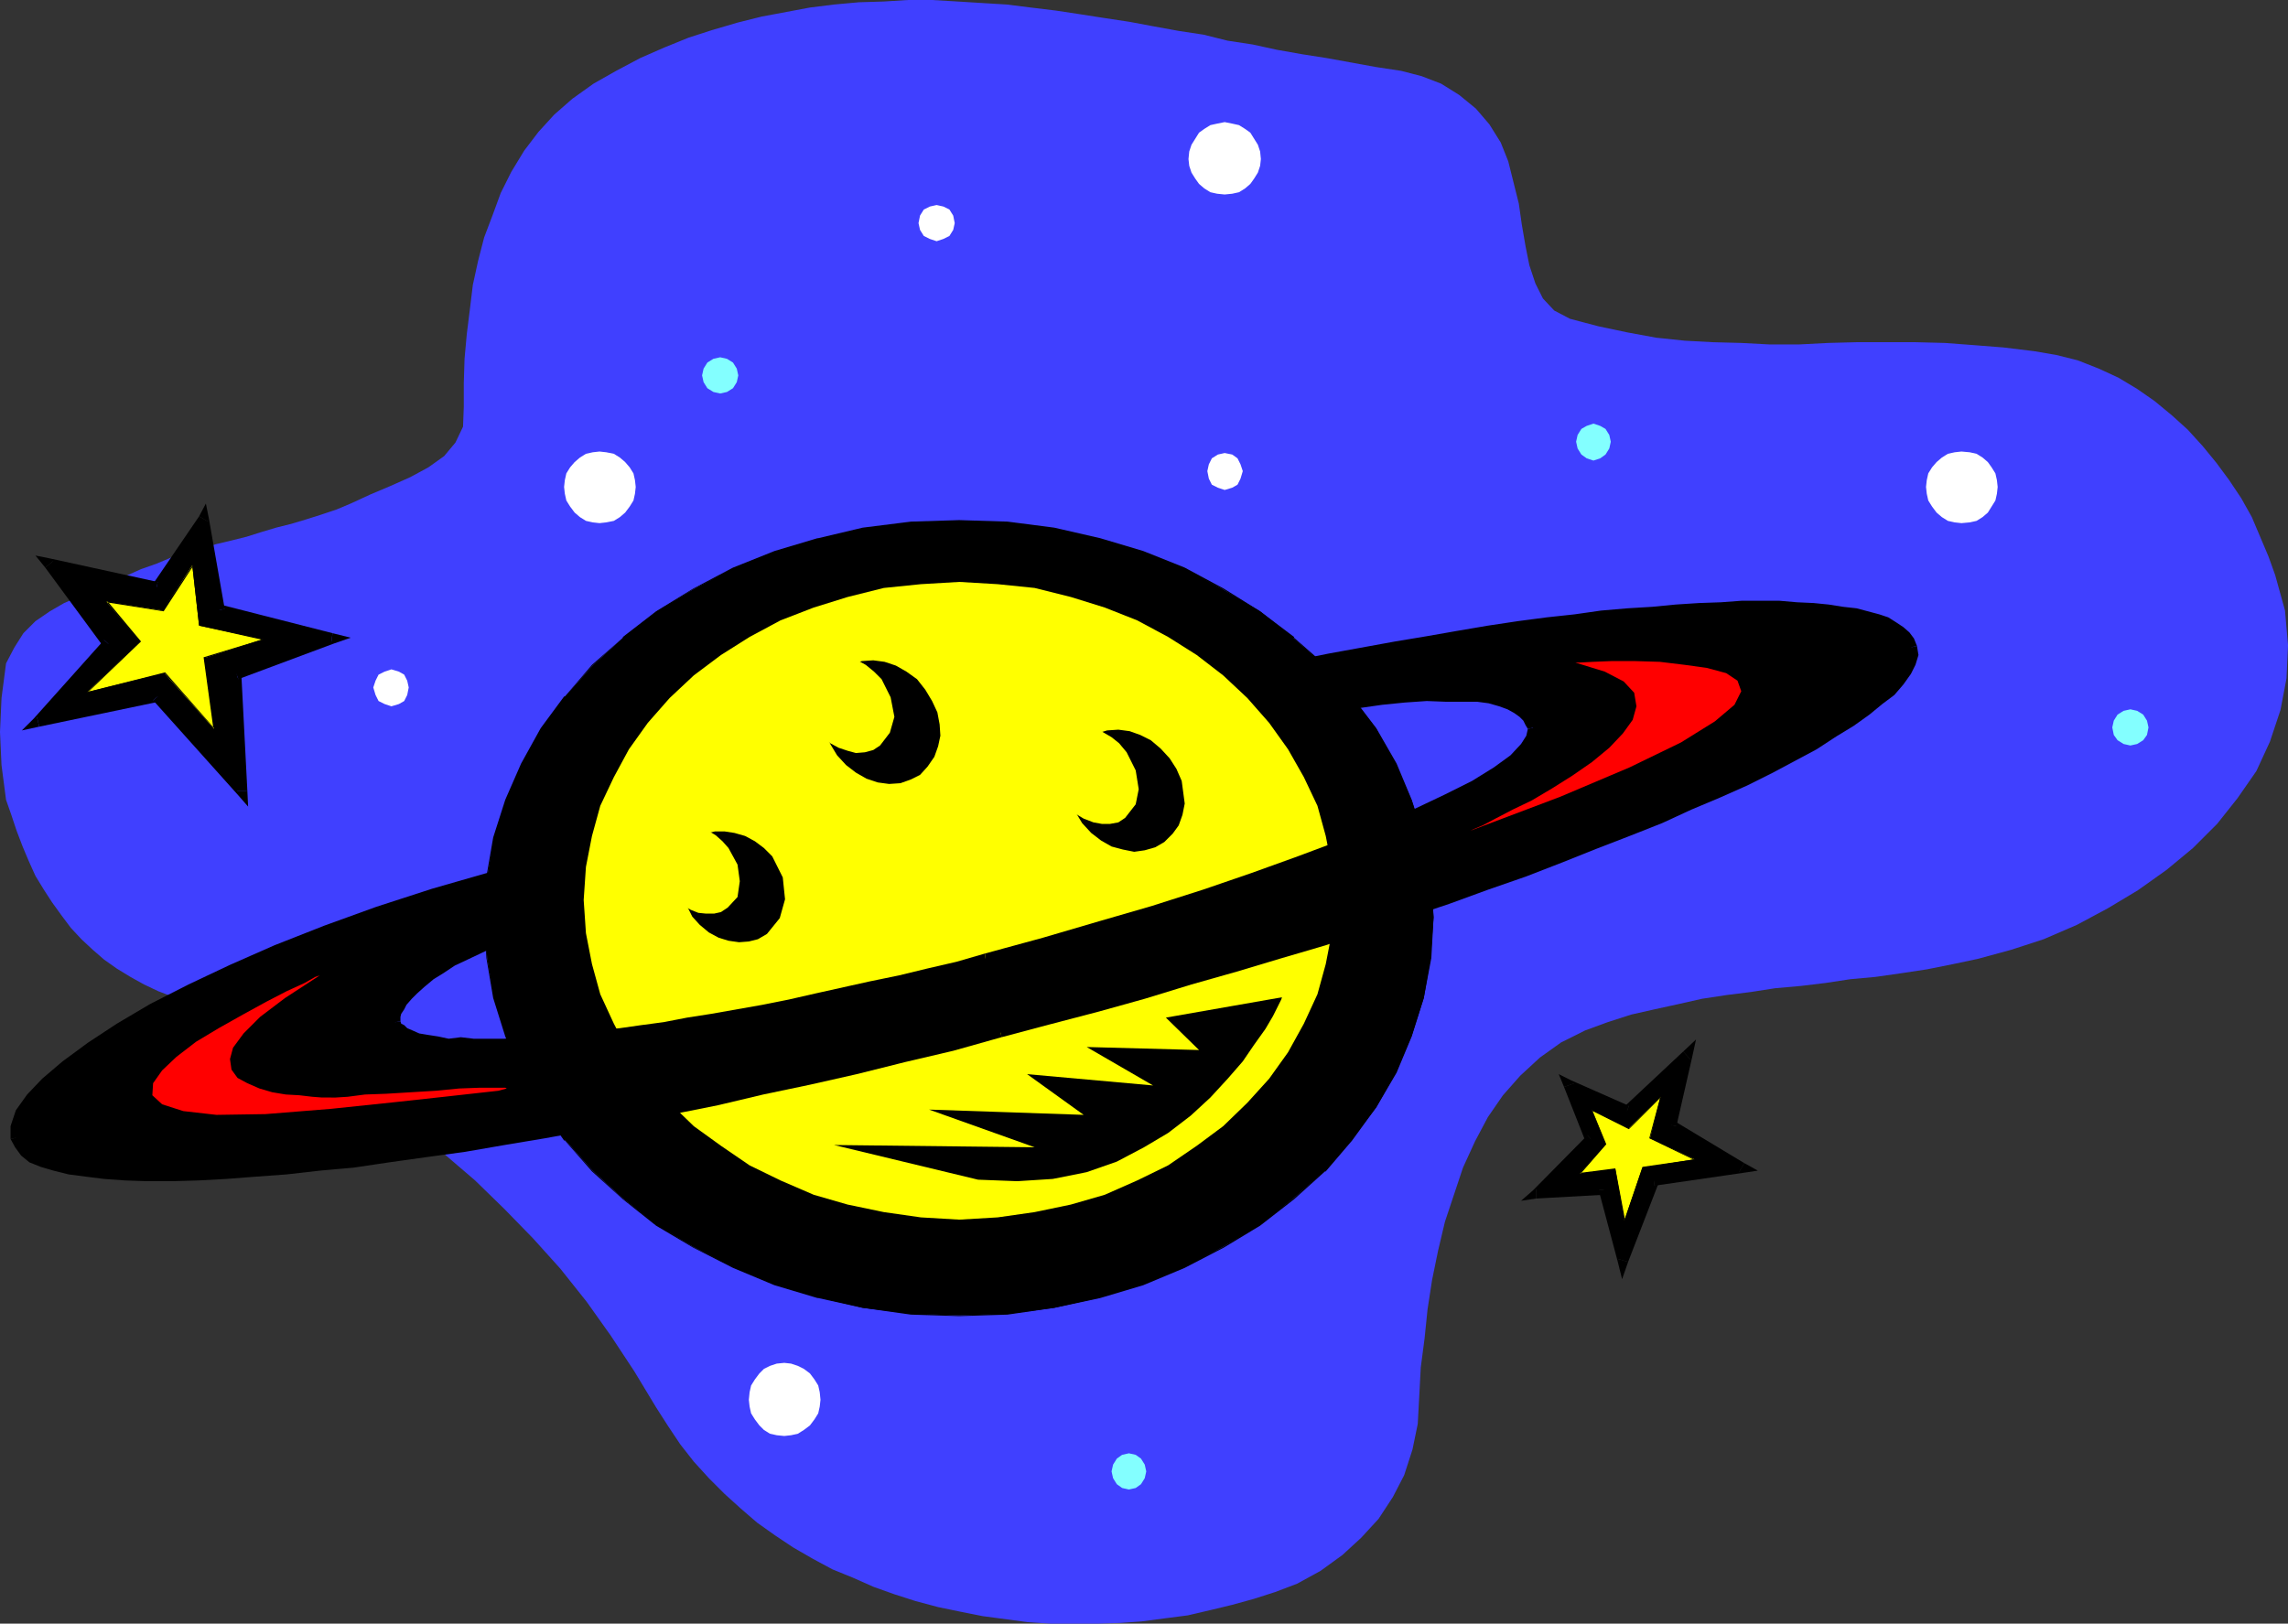 <?xml version="1.0" encoding="UTF-8" standalone="no"?>
<svg
   version="1.0"
   width="129.724mm"
   height="92.085mm"
   id="svg61"
   sodipodi:docname="Saturn 08.wmf"
   xmlns:inkscape="http://www.inkscape.org/namespaces/inkscape"
   xmlns:sodipodi="http://sodipodi.sourceforge.net/DTD/sodipodi-0.dtd"
   xmlns="http://www.w3.org/2000/svg"
   xmlns:svg="http://www.w3.org/2000/svg">
  <rect width="100%" height="100%" fill="#333333" stroke="none"/>
  <sodipodi:namedview
     id="namedview61"
     pagecolor="#ffffff"
     bordercolor="#000000"
     borderopacity="0.25"
     inkscape:showpageshadow="2"
     inkscape:pageopacity="0.0"
     inkscape:pagecheckerboard="0"
     inkscape:deskcolor="#d1d1d1"
     inkscape:document-units="mm" />
  <defs
     id="defs1">
    <pattern
       id="WMFhbasepattern"
       patternUnits="userSpaceOnUse"
       width="6"
       height="6"
       x="0"
       y="0" />
  </defs>
  <path
     style="fill:#4040ff;fill-opacity:1;fill-rule:evenodd;stroke:none"
     d="m 300.252,15.188 -5.333,-0.808 -5.333,-0.969 -5.333,-0.969 -5.171,-0.808 -5.494,-0.969 L 268.417,9.533 263.084,8.725 257.913,7.433 252.581,6.625 247.248,5.655 242.077,4.686 236.744,3.878 231.573,3.07 226.24,2.262 220.907,1.616 215.736,0.969 210.403,0.646 205.232,0.323 199.737,0 h -5.171 l -5.171,0.323 -5.333,0.162 -5.333,0.485 -5.171,0.646 -5.171,0.969 -5.171,0.969 -5.171,1.293 -5.494,1.616 -5.01,1.616 -5.171,2.101 -5.171,2.262 -5.171,2.747 -4.848,2.747 -4.525,3.232 -3.878,3.393 -3.394,3.716 -3.07,4.039 -2.747,4.524 -2.262,4.524 -1.778,4.847 -1.778,4.686 -1.293,5.009 -1.131,5.171 -0.646,5.332 -0.646,5.171 -0.485,5.332 -0.162,5.171 v 5.171 l -0.162,4.201 -1.616,3.393 -2.424,2.908 -3.394,2.424 -3.878,2.101 -4.363,1.939 -4.202,1.777 -4.202,1.939 -3.07,1.293 -3.394,1.131 -3.07,0.969 -3.232,0.969 -3.232,0.808 -3.232,0.969 -3.07,0.969 -3.232,0.808 -3.394,0.808 -3.07,0.969 -3.394,1.131 -3.232,0.808 -3.07,1.293 -3.232,1.131 -3.232,1.454 -3.232,1.616 -3.394,1.293 -3.232,1.454 -3.394,1.454 -3.07,1.777 -3.07,2.101 -2.586,2.585 -1.939,3.07 -1.778,3.393 -0.97,7.433 L 0,156.893 l 0.323,7.109 0.97,7.433 1.131,3.232 1.131,3.393 1.293,3.393 1.293,3.07 1.454,3.232 1.778,2.908 1.778,2.747 2.101,2.908 1.939,2.585 2.262,2.424 2.424,2.262 2.424,2.101 2.747,1.939 2.909,1.777 2.909,1.616 3.07,1.454 8.403,3.232 8.242,3.716 7.757,3.878 7.757,4.201 7.595,4.524 7.434,4.847 7.11,5.009 6.787,5.332 6.787,5.817 6.302,6.14 6.141,6.302 5.818,6.463 5.656,7.109 5.171,7.271 5.01,7.594 4.686,7.756 2.586,4.039 2.586,3.878 2.909,3.716 3.232,3.555 3.394,3.393 3.394,3.07 3.555,3.07 3.878,2.747 3.878,2.585 4.202,2.424 4.202,2.262 4.363,1.777 4.363,1.939 4.525,1.616 4.525,1.454 4.848,1.293 4.686,0.969 4.848,0.969 4.848,0.646 4.848,0.646 5.01,0.323 h 4.848 5.01 l 5.01,-0.162 4.525,-0.323 4.848,-0.646 5.01,-0.646 4.848,-1.131 4.686,-1.131 4.686,-1.293 4.525,-1.454 4.686,-1.777 5.01,-2.747 4.686,-3.393 4.04,-3.716 3.717,-4.039 3.07,-4.686 2.424,-4.686 1.778,-5.494 1.131,-5.494 0.323,-5.978 0.323,-6.14 0.808,-6.14 0.646,-6.302 0.97,-6.302 1.293,-6.302 1.454,-6.14 1.939,-5.817 1.939,-5.817 2.586,-5.655 2.747,-5.171 3.232,-4.686 3.717,-4.201 4.202,-3.878 4.525,-3.232 5.171,-2.585 4.848,-1.777 5.01,-1.616 5.01,-1.131 5.171,-1.131 5.01,-1.131 5.333,-0.808 5.171,-0.646 5.171,-0.808 5.494,-0.485 5.333,-0.646 5.333,-0.808 5.333,-0.485 5.656,-0.808 5.333,-0.808 5.656,-1.131 5.333,-1.131 7.11,-1.939 6.949,-2.262 7.11,-3.07 6.626,-3.555 6.464,-3.878 6.141,-4.363 5.656,-4.686 5.171,-5.171 4.363,-5.494 4.04,-5.817 2.909,-6.302 2.262,-6.786 1.293,-6.786 0.323,-7.109 -0.646,-7.433 -2.101,-7.594 -1.454,-4.039 -1.778,-4.201 -1.778,-4.201 -2.262,-4.039 -2.586,-3.878 -2.747,-3.716 -2.909,-3.555 -3.232,-3.555 -3.394,-3.07 -3.717,-3.07 -3.717,-2.585 -4.04,-2.424 -4.202,-1.939 -4.525,-1.777 -4.525,-1.131 -4.686,-0.808 -6.626,-0.808 -6.141,-0.485 -6.464,-0.485 -6.302,-0.162 h -6.302 -6.302 l -6.141,0.162 -6.302,0.323 h -6.141 l -6.141,-0.323 -6.141,-0.162 -5.979,-0.323 -6.141,-0.646 -6.141,-1.131 -6.141,-1.293 -6.141,-1.616 -3.394,-1.777 -2.424,-2.585 -1.616,-3.232 -1.293,-3.878 -0.808,-4.039 -0.808,-4.686 -0.646,-4.524 -1.131,-4.524 -1.131,-4.524 -1.616,-4.039 -2.424,-3.878 -2.909,-3.393 -3.555,-2.908 -3.878,-2.424 -4.202,-1.616 z"
     id="path1" />
  <path
     style="fill:#000000;fill-opacity:1;fill-rule:evenodd;stroke:none"
     d="m 205.555,281.954 10.342,-0.323 10.019,-1.293 9.858,-2.262 9.211,-2.747 8.888,-3.716 8.242,-4.363 7.918,-4.686 7.11,-5.655 6.787,-5.978 5.656,-6.625 5.333,-6.948 4.202,-7.433 3.394,-7.917 2.586,-8.079 1.454,-8.564 0.646,-8.725 -0.646,-8.725 -1.454,-8.402 -2.586,-7.917 -3.394,-7.756 -4.202,-7.594 -5.333,-6.948 -5.656,-6.625 -6.787,-5.978 -7.11,-5.655 -7.918,-4.686 -8.242,-4.524 -8.888,-3.555 -9.211,-2.747 -9.858,-2.262 -10.019,-1.293 -10.342,-0.323 -10.342,0.323 -10.342,1.293 -9.534,2.262 -9.373,2.747 -8.888,3.555 -8.565,4.524 -7.757,4.686 -7.272,5.655 -6.464,5.978 -5.979,6.625 -5.01,6.948 -4.202,7.594 -3.394,7.756 -2.586,7.917 -1.454,8.402 -0.646,8.725 0.646,8.725 1.454,8.564 2.586,8.079 3.394,7.917 4.202,7.433 5.01,6.948 5.979,6.625 6.464,5.978 7.272,5.655 7.757,4.686 8.565,4.363 8.888,3.716 9.373,2.747 9.534,2.262 10.342,1.293 z"
     id="path2" />
  <path
     style="fill:#000000;fill-opacity:1;fill-rule:evenodd;stroke:none"
     d="m 205.555,282.116 10.342,-0.323 10.019,-1.454 9.858,-2.101 v 0 l 9.211,-2.747 8.888,-3.716 8.403,-4.363 7.757,-4.686 7.272,-5.655 v 0 l 6.626,-5.978 h 0.162 l 5.656,-6.625 5.171,-7.109 4.363,-7.433 3.232,-7.756 2.586,-8.24 v 0 l 1.616,-8.564 0.485,-8.725 -0.485,-8.725 -1.616,-8.402 v 0 l -2.586,-8.079 -3.232,-7.756 -4.363,-7.594 -5.171,-6.786 -5.656,-6.786 h -0.162 l -6.626,-5.817 v -0.162 l -7.272,-5.494 -7.757,-4.847 -8.403,-4.524 -8.888,-3.555 -9.211,-2.747 v 0 l -9.858,-2.262 -10.019,-1.293 -10.342,-0.323 -10.342,0.323 -10.342,1.293 -9.534,2.262 h -0.162 l -9.211,2.747 -8.888,3.555 -8.565,4.524 -7.918,4.847 -7.11,5.494 v 0.162 l -6.626,5.817 -5.818,6.786 h -0.162 l -5.01,6.786 -4.202,7.594 -3.394,7.756 -2.586,8.079 v 0 l -1.454,8.402 -0.485,8.725 0.485,8.725 1.454,8.564 v 0 l 2.586,8.24 3.394,7.756 4.202,7.433 5.01,7.109 h 0.162 l 5.818,6.625 6.626,5.978 v 0 l 7.11,5.655 7.918,4.686 8.565,4.363 8.888,3.716 9.211,2.747 h 0.162 l 9.534,2.101 10.342,1.454 10.342,0.323 v -0.162 l -10.342,-0.485 -10.342,-1.293 -9.534,-2.262 v 0 l -9.373,-2.747 -8.888,-3.716 -8.565,-4.201 -7.757,-4.847 -7.272,-5.494 v 0 l -6.464,-5.978 -5.979,-6.625 h 0.162 l -5.01,-7.109 -4.202,-7.433 -3.394,-7.756 -2.586,-8.24 v 0.162 l -1.616,-8.564 -0.485,-8.725 0.485,-8.725 1.616,-8.402 v 0.162 l 2.586,-8.079 3.394,-7.756 4.202,-7.594 5.01,-6.948 h -0.162 l 5.979,-6.625 6.464,-5.978 v 0.162 l 7.272,-5.655 7.757,-4.847 8.565,-4.363 8.888,-3.555 9.373,-2.747 v 0 l 9.534,-2.262 10.342,-1.293 10.342,-0.323 10.342,0.323 10.019,1.293 9.858,2.262 v 0 l 9.05,2.747 8.888,3.555 8.403,4.363 7.757,4.847 7.272,5.655 v -0.162 l 6.626,5.978 v 0 l 5.656,6.625 5.333,6.948 4.202,7.594 3.394,7.756 2.586,8.079 v -0.162 l 1.454,8.402 0.646,8.725 -0.646,8.725 -1.454,8.564 v -0.162 l -2.586,8.24 -3.394,7.756 -4.202,7.433 -5.333,7.109 -5.656,6.625 v 0 l -6.626,5.978 v 0 l -7.272,5.494 -7.757,4.847 -8.403,4.201 -8.888,3.716 -9.05,2.747 v 0 l -9.858,2.262 -10.019,1.293 -10.342,0.485 z"
     id="path3" />
  <path
     style="fill:#ffff00;fill-opacity:1;fill-rule:evenodd;stroke:none"
     d="m 205.555,261.434 8.242,-0.485 7.918,-1.131 7.757,-1.616 7.272,-2.101 6.949,-3.07 6.626,-3.232 6.141,-4.201 5.656,-4.201 5.171,-5.009 4.686,-5.171 4.04,-5.655 3.394,-6.14 2.909,-6.302 1.778,-6.463 1.293,-6.625 0.323,-7.109 -0.323,-7.109 -1.293,-6.625 -1.778,-6.463 -2.909,-6.14 -3.394,-5.978 -4.04,-5.655 -4.686,-5.332 -5.171,-4.847 -5.656,-4.363 -6.141,-3.878 -6.626,-3.555 -6.949,-2.747 -7.272,-2.262 -7.757,-1.939 -7.918,-0.808 -8.242,-0.485 -8.242,0.485 -7.918,0.808 -7.757,1.939 -7.272,2.262 -7.11,2.747 -6.626,3.555 -6.141,3.878 -5.818,4.363 -5.171,4.847 -4.686,5.332 -4.04,5.655 -3.232,5.978 -2.909,6.14 -1.778,6.463 -1.293,6.625 -0.485,7.109 0.485,7.109 1.293,6.625 1.778,6.463 2.909,6.302 3.232,6.14 4.04,5.655 4.686,5.171 5.171,5.009 5.818,4.201 6.141,4.201 6.626,3.232 7.11,3.07 7.272,2.101 7.757,1.616 7.918,1.131 z"
     id="path4" />
  <path
     style="fill:#000000;fill-opacity:1;fill-rule:evenodd;stroke:none"
     d="m 274.72,213.768 -0.162,0.485 -0.646,1.293 -1.131,2.262 -1.616,2.747 -2.424,3.393 -2.424,3.555 -3.232,3.716 -3.717,4.039 -4.202,3.878 -4.848,3.716 -5.171,3.07 -5.818,3.07 -6.464,2.262 -7.272,1.454 -7.595,0.485 -8.403,-0.323 -30.866,-7.433 42.986,0.485 -22.624,-8.079 33.128,1.131 -12.12,-8.725 26.987,2.424 -14.221,-8.241 24.078,0.646 -7.11,-6.948 z"
     id="path5" />
  <path
     style="fill:#000000;fill-opacity:1;fill-rule:evenodd;stroke:none"
     d="m 277.628,153.015 6.626,-1.293 6.302,-0.969 5.656,-0.646 4.848,-0.646 4.686,-0.323 h 4.202 3.394 l 3.232,0.162 2.586,0.323 2.424,0.646 1.778,0.646 1.778,0.808 1.293,0.969 0.97,1.131 0.646,1.131 0.485,0.969 -0.323,2.101 -1.293,2.262 -2.586,2.585 -3.717,2.585 -4.525,2.908 -5.818,3.07 -6.626,3.07 -7.595,3.393 -8.403,3.393 -9.211,3.393 -9.696,3.555 -10.504,3.555 -11.15,3.555 -11.312,3.393 -12.12,3.393 -12.443,3.393 -6.141,1.616 -6.302,1.454 -5.979,1.616 -6.141,1.293 -5.979,1.293 -5.818,1.293 -5.656,1.293 -5.656,1.131 -5.494,0.969 -5.494,0.808 -5.171,0.969 -5.01,0.969 -5.01,0.646 -4.525,0.646 -4.686,0.485 -4.202,0.646 -4.363,0.323 -4.04,0.323 -3.717,0.162 -3.717,0.323 -3.394,0.162 h -3.232 l -2.747,-0.162 h -2.586 l -2.424,-0.485 -2.101,-0.323 -1.939,-0.323 -1.616,-0.646 -1.293,-0.485 -0.97,-0.808 -0.808,-0.646 -0.323,-0.969 v -1.131 l 0.162,-1.131 0.646,-1.131 0.646,-1.131 1.131,-1.293 1.293,-1.293 1.778,-1.454 1.939,-1.454 2.262,-1.293 2.424,-1.616 2.747,-1.616 3.07,-1.454 3.232,-1.616 3.555,-1.616 3.717,-1.777 3.878,-1.616 1.454,-2.747 0.808,-4.201 v -3.716 l -0.646,-1.454 -13.09,3.555 -12.605,3.716 -12.12,3.878 -11.15,4.039 -10.666,4.039 -9.534,4.363 -8.726,4.201 -8.242,4.201 -6.949,4.039 -6.141,4.039 -5.333,3.878 -4.363,3.716 -3.232,3.393 -2.101,3.232 -1.131,2.908 v 2.424 l 0.646,1.454 1.131,1.293 1.616,1.293 2.262,0.969 2.586,0.969 3.232,0.646 3.555,0.646 3.878,0.323 4.525,0.323 h 4.686 5.333 5.656 l 5.979,-0.323 6.302,-0.323 6.626,-0.646 7.11,-0.646 7.272,-0.808 7.595,-1.131 8.08,-1.131 8.08,-1.131 8.403,-1.454 8.726,-1.454 8.888,-1.454 9.211,-1.939 9.373,-1.777 9.534,-1.939 9.696,-2.262 10.019,-2.262 10.019,-2.101 10.342,-2.585 10.342,-2.424 10.342,-2.747 10.342,-2.747 10.504,-2.908 9.858,-2.747 10.019,-3.07 9.534,-2.747 9.696,-2.908 9.373,-2.747 9.05,-3.07 8.726,-2.908 8.726,-2.908 8.242,-3.07 8.08,-2.747 7.757,-2.908 7.434,-3.07 7.11,-2.747 6.787,-2.747 6.302,-2.908 6.141,-2.585 5.818,-2.424 5.333,-2.908 4.848,-2.585 4.686,-2.424 4.04,-2.585 3.717,-2.262 3.394,-2.424 2.747,-2.101 2.424,-2.101 1.778,-2.101 1.616,-1.939 0.97,-1.939 0.323,-1.616 -0.162,-1.616 -0.646,-1.293 -0.646,-1.131 -1.131,-0.969 -1.293,-0.969 -1.778,-0.969 -1.778,-0.646 -2.262,-0.646 -2.424,-0.646 -2.747,-0.485 -3.07,-0.323 -3.232,-0.323 -3.555,-0.162 -3.717,-0.162 h -3.878 -4.363 l -4.363,0.162 -4.686,0.162 -5.01,0.323 -5.01,0.323 -5.333,0.485 -5.656,0.485 -5.656,0.808 -5.979,0.646 -6.141,0.808 -6.302,0.969 -6.464,1.131 -6.626,1.131 -6.787,0.969 -7.11,1.293 -6.949,1.454 -7.434,1.454 -7.434,1.454 -1.454,0.323 v 1.131 l 0.808,1.454 1.293,1.777 1.939,1.616 1.778,1.454 1.778,0.969 z"
     id="path6" />
  <path
     style="fill:#000000;fill-opacity:1;fill-rule:evenodd;stroke:none"
     d="m 329.502,155.761 -0.323,-1.454 -0.97,-1.293 -1.131,-1.293 -1.454,-1.131 -1.778,-0.646 -1.939,-0.808 -2.586,-0.646 -2.747,-0.323 -3.232,-0.323 h -3.394 l -4.202,0.162 -4.686,0.323 -4.848,0.646 -5.656,0.646 -6.464,0.969 -6.626,1.293 0.323,2.262 6.626,-1.293 6.141,-0.969 5.656,-0.808 4.848,-0.485 4.686,-0.323 4.202,0.162 h 3.394 3.232 l 2.424,0.323 2.262,0.646 1.778,0.646 1.454,0.808 1.131,0.808 0.808,0.808 0.485,0.969 0.485,0.808 z"
     id="path7" />
  <path
     style="fill:#000000;fill-opacity:1;fill-rule:evenodd;stroke:none"
     d="m 211.373,206.659 12.443,-3.393 12.12,-3.393 11.635,-3.393 11.15,-3.555 10.342,-3.555 9.858,-3.555 9.05,-3.555 8.403,-3.232 7.595,-3.393 6.787,-3.393 5.818,-2.747 4.686,-3.232 3.878,-2.424 2.747,-2.908 1.454,-2.585 0.162,-2.585 -2.101,0.485 -0.323,1.454 -1.131,1.777 -2.262,2.424 -3.555,2.585 -4.686,2.908 -5.818,2.908 -6.464,3.07 -7.595,3.393 -8.403,3.393 -9.05,3.393 -9.858,3.555 -10.342,3.555 -11.15,3.555 -11.15,3.232 -12.12,3.555 -12.443,3.393 z"
     id="path8" />
  <path
     style="fill:#000000;fill-opacity:1;fill-rule:evenodd;stroke:none"
     d="m 83.547,219.262 0.485,1.293 0.97,1.131 1.131,0.969 1.454,0.485 1.939,0.646 1.939,0.323 2.101,0.323 2.586,0.485 2.586,0.162 2.747,0.162 h 3.232 l 3.394,-0.323 3.717,-0.323 3.717,-0.162 4.04,-0.323 4.363,-0.323 4.202,-0.646 4.686,-0.485 4.525,-0.646 5.333,-0.646 4.848,-0.969 5.333,-0.969 5.333,-0.808 5.494,-1.131 5.656,-0.969 5.818,-1.293 5.656,-1.293 5.979,-1.293 6.141,-1.293 6.141,-1.616 6.141,-1.454 6.141,-1.616 -0.323,-2.262 -6.141,1.777 -6.302,1.454 -5.979,1.454 -6.302,1.293 -5.818,1.293 -5.818,1.293 -5.656,1.293 -5.656,1.131 -5.494,0.969 -5.494,0.969 -5.171,0.808 -5.01,0.969 -4.848,0.646 -4.525,0.646 -4.686,0.485 -4.202,0.646 -4.363,0.323 -4.04,0.323 -3.717,0.162 -3.717,0.323 h -3.394 -3.232 l -2.747,-0.323 -2.586,0.323 -2.262,-0.485 -2.101,-0.323 -1.939,-0.323 -1.454,-0.646 -1.131,-0.485 -0.646,-0.646 -0.646,-0.323 -0.162,-0.485 z"
     id="path9" />
  <path
     style="fill:#000000;fill-opacity:1;fill-rule:evenodd;stroke:none"
     d="m 116.513,195.51 0.323,-0.162 -3.878,1.616 -3.878,1.777 -3.555,1.616 -3.394,1.616 -2.909,1.616 -2.909,1.616 -2.424,1.616 -2.101,1.293 -2.262,1.454 -1.616,1.454 -1.616,1.616 -1.131,1.293 -0.808,1.293 -0.646,1.293 -0.162,1.454 v 1.293 l 2.262,-0.323 v -0.969 l 0.162,-0.646 0.646,-0.969 0.485,-0.969 1.131,-1.293 1.131,-1.131 1.616,-1.454 1.939,-1.616 2.101,-1.293 2.424,-1.616 2.747,-1.293 3.07,-1.454 3.394,-1.616 3.232,-1.777 3.717,-1.616 3.878,-1.777 0.485,-0.162 -0.485,0.162 h 0.323 l 0.162,-0.162 z"
     id="path10" />
  <path
     style="fill:#000000;fill-opacity:1;fill-rule:evenodd;stroke:none"
     d="m 119.099,185.492 -0.808,0.323 v 3.716 l -0.808,3.716 -0.97,2.262 1.454,1.777 1.778,-3.232 0.808,-4.524 v -3.716 l -1.939,-2.585 z"
     id="path11" />
  <path
     style="fill:#000000;fill-opacity:1;fill-rule:evenodd;stroke:none"
     d="m 4.525,243.66 v -1.939 l 1.131,-2.585 1.939,-2.908 3.07,-3.232 4.202,-3.716 5.171,-3.878 6.141,-4.039 7.11,-3.878 8.08,-4.201 8.565,-4.201 9.696,-4.201 10.504,-4.201 11.15,-4.039 12.12,-3.878 12.443,-3.716 13.251,-3.555 -0.485,-2.262 -13.09,3.555 -12.928,3.716 -11.958,3.878 -11.15,4.039 -10.666,4.201 -9.534,4.201 -8.888,4.201 -8.242,4.201 -7.11,4.201 -6.141,4.039 -5.494,4.039 -4.363,3.716 -3.232,3.393 -2.424,3.393 -1.131,3.393 v 2.747 z"
     id="path12" />
  <path
     style="fill:#000000;fill-opacity:1;fill-rule:evenodd;stroke:none"
     d="m 214.281,220.231 -10.504,2.747 -10.342,2.424 -10.181,2.585 -10.019,2.262 -10.019,2.262 -9.696,2.101 -9.534,1.939 -9.373,1.777 -9.211,1.939 -8.888,1.454 -8.888,1.454 -8.242,1.454 -7.918,1.131 -8.08,1.131 -7.595,1.131 -7.272,0.808 -7.11,0.646 -6.626,0.646 -6.302,0.323 -5.979,0.323 -5.656,-0.162 h -5.333 l -4.686,0.162 -4.525,-0.323 -3.878,-0.323 -3.394,-0.646 -3.07,-0.646 -2.424,-0.969 -2.101,-0.969 -1.454,-1.131 -0.97,-0.808 -0.485,-1.293 -2.262,0.485 0.97,1.777 1.293,1.777 1.778,1.454 2.424,0.969 2.747,0.808 3.232,0.808 3.717,0.485 3.878,0.485 4.525,0.323 4.686,0.162 h 5.333 l 5.656,-0.162 5.979,-0.323 6.302,-0.485 6.626,-0.485 7.11,-0.808 7.272,-0.646 7.595,-1.131 8.08,-1.131 8.242,-1.131 8.403,-1.454 8.726,-1.454 8.888,-1.616 9.211,-1.777 9.373,-1.777 9.696,-1.939 9.534,-2.262 10.019,-2.101 10.019,-2.262 10.342,-2.585 10.342,-2.424 10.342,-2.908 z"
     id="path13" />
  <path
     style="fill:#000000;fill-opacity:1;fill-rule:evenodd;stroke:none"
     d="m 408.524,138.957 v 1.454 l -0.162,1.293 -0.808,1.616 -1.454,1.939 -1.778,1.777 -2.424,2.101 -2.747,2.262 -3.07,2.424 -3.717,2.101 -4.202,2.424 -4.686,2.424 -4.686,2.585 -5.333,2.908 -5.656,2.585 -6.141,2.747 -6.302,2.585 -6.787,2.747 -7.11,2.908 -7.434,2.908 -7.918,2.908 -7.918,2.747 -8.242,3.07 -8.888,2.908 -8.565,2.908 -9.211,3.07 -9.211,2.747 -9.534,3.07 -9.696,2.747 -9.858,2.908 -9.858,2.747 -10.504,2.908 -10.342,2.747 0.323,2.101 10.342,-2.747 10.504,-2.747 9.858,-2.747 10.019,-3.07 9.696,-2.747 9.696,-2.908 9.373,-2.747 9.05,-3.07 8.726,-2.908 8.726,-2.908 8.403,-3.07 7.918,-2.747 7.918,-3.07 7.272,-2.908 7.11,-2.747 6.949,-2.747 6.302,-2.908 6.141,-2.585 5.818,-2.585 5.494,-2.747 4.848,-2.585 4.525,-2.424 4.202,-2.747 3.717,-2.262 3.394,-2.424 2.747,-2.262 2.586,-1.939 1.939,-2.262 1.616,-2.262 0.97,-1.939 0.646,-2.101 -0.323,-1.939 z"
     id="path14" />
  <path
     style="fill:#000000;fill-opacity:1;fill-rule:evenodd;stroke:none"
     d="m 270.195,145.42 0.162,-0.162 7.434,-1.454 7.434,-1.616 6.949,-1.131 7.11,-1.454 6.787,-1.131 6.626,-0.969 6.464,-1.131 6.141,-0.969 6.141,-0.808 5.979,-0.646 5.656,-0.808 5.656,-0.485 5.333,-0.485 5.01,-0.323 5.01,-0.323 4.686,-0.162 h 4.363 4.363 3.878 3.717 l 3.555,0.162 3.232,0.323 3.07,0.323 2.586,0.485 2.424,0.646 1.939,0.646 1.939,0.646 1.454,0.808 1.131,0.969 0.97,0.646 0.485,0.969 0.646,0.969 2.262,-0.485 -0.646,-1.616 -0.97,-1.293 -1.293,-1.131 -1.454,-0.969 -1.778,-1.131 -1.939,-0.646 -2.424,-0.646 -2.424,-0.646 -2.909,-0.323 -3.07,-0.485 -3.232,-0.323 -3.555,-0.162 -3.717,-0.323 h -3.878 -4.363 l -4.363,0.323 -4.686,0.162 -5.01,0.323 -5.01,0.485 -5.333,0.323 -5.656,0.485 -5.656,0.808 -5.979,0.646 -6.141,0.808 -6.464,0.969 -6.626,1.131 -6.464,1.131 -6.787,1.131 -7.11,1.293 -7.11,1.293 -7.272,1.454 -7.434,1.454 0.162,-0.162 v 2.585 l 0.162,-0.162 z"
     id="path15" />
  <path
     style="fill:#000000;fill-opacity:1;fill-rule:evenodd;stroke:none"
     d="m 277.467,151.884 -0.808,-0.162 -1.454,-0.808 -1.778,-1.454 -1.616,-1.454 -1.293,-1.454 -0.485,-1.131 -0.162,-0.162 0.323,0.162 v -2.585 l -2.262,0.969 -0.162,1.939 0.97,1.777 1.293,1.939 1.939,1.939 2.101,1.454 1.778,1.131 1.939,0.162 z"
     id="path16" />
  <path
     style="fill:#ff0000;fill-opacity:1;fill-rule:evenodd;stroke:none"
     d="m 337.582,142.027 h 0.808 l 2.909,-0.162 4.04,-0.162 h 5.01 l 5.333,0.162 5.333,0.646 4.686,0.646 4.202,1.131 2.424,1.616 0.808,2.262 -1.454,2.908 -4.202,3.555 -7.272,4.524 -10.989,5.332 -14.867,6.302 -19.23,7.271 0.646,-0.323 1.939,-0.808 2.747,-1.454 3.717,-1.939 4.04,-1.939 4.363,-2.585 4.363,-2.747 4.202,-2.908 3.717,-3.07 2.909,-3.07 2.101,-2.908 0.808,-2.908 -0.485,-2.908 -2.262,-2.424 -4.04,-2.101 z"
     id="path17" />
  <path
     style="fill:#ff0000;fill-opacity:1;fill-rule:evenodd;stroke:none"
     d="m 68.518,209.082 -0.97,0.323 -2.262,1.293 -3.878,1.777 -4.363,2.262 -5.01,2.747 -5.171,2.908 -4.848,2.908 -4.202,3.232 -3.07,2.908 -1.939,2.747 -0.162,2.585 2.101,1.939 4.525,1.454 7.11,0.808 10.504,-0.162 14.059,-1.131 13.898,-1.454 10.342,-1.131 7.272,-0.808 4.363,-0.485 1.778,-0.485 -0.323,-0.162 h -2.101 -3.394 l -4.363,0.162 -5.01,0.485 -5.333,0.323 -5.333,0.323 -4.525,0.162 -3.717,0.485 -2.586,0.162 H 70.942 70.296 69.003 l -2.101,-0.162 -2.747,-0.323 -2.909,-0.162 -2.909,-0.485 -2.747,-0.808 -2.586,-1.131 -2.101,-1.131 -1.293,-1.777 -0.323,-2.262 0.646,-2.424 2.262,-3.07 3.555,-3.555 5.333,-4.039 z"
     id="path18" />
  <path
     style="fill:#000000;fill-opacity:1;fill-rule:evenodd;stroke:none"
     d="m 148.349,196.479 1.616,1.777 1.939,1.616 2.101,1.131 2.101,0.646 2.262,0.323 2.101,-0.162 1.939,-0.485 1.939,-1.131 2.747,-3.393 1.131,-4.039 -0.485,-4.686 -2.262,-4.524 -1.778,-1.777 -1.939,-1.454 -2.101,-1.131 -2.262,-0.646 -2.101,-0.323 h -2.101 l -2.101,0.485 -1.778,1.293 -2.909,3.232 -0.808,4.201 0.485,4.524 z"
     id="path19" />
  <path
     style="fill:#ffff00;fill-opacity:1;fill-rule:evenodd;stroke:none"
     d="m 143.501,191.147 1.293,1.616 1.454,1.293 1.778,0.969 1.616,0.646 1.616,0.162 h 1.778 l 1.454,-0.323 1.454,-0.969 2.101,-2.262 0.485,-3.393 -0.485,-3.555 -1.939,-3.555 -1.293,-1.454 -1.454,-1.293 -1.616,-0.969 -1.778,-0.485 -1.616,-0.485 h -1.616 l -1.454,0.485 -1.616,0.646 -1.939,2.424 -0.646,3.393 0.646,3.555 z"
     id="path20" />
  <path
     style="fill:#000000;fill-opacity:1;fill-rule:evenodd;stroke:none"
     d="m 179.376,161.901 1.939,2.101 2.101,1.616 2.262,1.293 2.424,0.808 2.424,0.323 2.424,-0.162 2.262,-0.808 1.939,-0.969 1.616,-1.777 1.454,-2.101 0.808,-2.262 0.485,-2.262 -0.162,-2.424 -0.485,-2.585 -1.131,-2.424 -1.454,-2.424 -1.778,-2.262 -2.262,-1.616 -2.262,-1.293 -2.424,-0.808 -2.424,-0.323 -2.424,0.162 -2.262,0.808 -1.939,0.969 -1.778,1.777 -1.293,1.939 -0.808,2.262 -0.485,2.424 0.323,2.585 0.323,2.585 1.131,2.424 z"
     id="path21" />
  <path
     style="fill:#ffff00;fill-opacity:1;fill-rule:evenodd;stroke:none"
     d="m 174.689,156.246 1.454,1.616 1.778,1.454 1.778,0.969 1.939,0.646 1.778,0.485 1.939,-0.162 1.778,-0.485 1.454,-0.969 2.101,-2.747 0.97,-3.393 -0.808,-4.201 -1.939,-3.878 -1.616,-1.616 -1.778,-1.454 -1.778,-0.969 -1.778,-0.808 -1.939,-0.323 h -1.778 l -1.778,0.323 -1.616,0.969 -2.262,2.747 -0.646,3.555 0.646,4.039 z"
     id="path22" />
  <path
     style="fill:#000000;fill-opacity:1;fill-rule:evenodd;stroke:none"
     d="m 231.896,176.443 1.939,2.101 2.101,1.616 2.262,1.293 2.424,0.646 2.424,0.485 2.262,-0.323 2.262,-0.646 1.939,-1.131 1.778,-1.777 1.293,-1.777 0.808,-2.262 0.485,-2.424 -0.323,-2.424 -0.323,-2.424 -1.131,-2.585 -1.454,-2.262 -1.939,-2.101 -2.101,-1.777 -2.262,-1.131 -2.262,-0.808 -2.424,-0.323 -2.424,0.162 -2.101,0.646 -2.101,1.131 -1.616,1.616 -1.293,2.101 -0.97,2.262 -0.485,2.262 0.323,2.585 0.323,2.585 1.131,2.262 z"
     id="path23" />
  <path
     style="fill:#ffff00;fill-opacity:1;fill-rule:evenodd;stroke:none"
     d="m 227.209,171.596 1.454,1.454 1.939,1.454 1.616,0.969 2.101,0.808 1.778,0.323 h 1.778 l 1.778,-0.323 1.454,-0.969 2.262,-2.908 0.646,-3.232 -0.646,-4.039 -1.939,-3.878 -1.616,-1.939 -1.616,-1.293 -1.939,-1.131 -1.778,-0.646 -1.778,-0.485 -1.939,0.162 -1.616,0.485 -1.454,0.808 -2.262,2.747 -0.808,3.555 0.646,4.201 z"
     id="path24" />
  <path
     style="fill:#000000;fill-opacity:1;fill-rule:evenodd;stroke:none"
     d="m 43.632,111.327 -10.019,14.542 -22.947,-5.009 12.605,17.127 -15.19,16.643 25.694,-5.332 17.938,20.197 -0.97,-25.045 20.362,-7.594 -24.078,-6.14 z"
     id="path25" />
  <path
     style="fill:#000000;fill-opacity:1;fill-rule:evenodd;stroke:none"
     d="m 33.451,127.001 1.131,-0.485 10.019,-14.704 -1.939,-1.131 -10.019,14.704 1.131,-0.646 -0.323,2.262 0.646,0.162 0.485,-0.646 z"
     id="path26" />
  <path
     style="fill:#000000;fill-opacity:1;fill-rule:evenodd;stroke:none"
     d="m 11.474,120.214 -1.131,1.777 23.109,5.009 0.323,-2.262 -22.947,-5.009 -1.131,1.939 1.131,-1.939 -3.232,-0.646 2.101,2.585 z"
     id="path27" />
  <path
     style="fill:#000000;fill-opacity:1;fill-rule:evenodd;stroke:none"
     d="m 24.078,138.796 v -1.616 l -12.605,-16.966 -1.778,1.454 12.605,17.127 v -1.616 l 1.778,1.616 0.646,-0.808 -0.646,-0.808 z"
     id="path28" />
  <path
     style="fill:#000000;fill-opacity:1;fill-rule:evenodd;stroke:none"
     d="m 7.918,153.661 1.131,1.777 15.029,-16.643 -1.778,-1.616 -15.029,16.804 1.131,1.777 -1.131,-1.777 -2.586,2.585 3.717,-0.808 z"
     id="path29" />
  <path
     style="fill:#000000;fill-opacity:1;fill-rule:evenodd;stroke:none"
     d="m 34.744,148.49 -1.131,-0.323 -25.694,5.494 0.485,2.101 25.533,-5.332 -1.131,-0.323 1.939,-1.616 -0.646,-0.485 -0.485,0.162 z"
     id="path30" />
  <path
     style="fill:#000000;fill-opacity:1;fill-rule:evenodd;stroke:none"
     d="m 50.742,169.496 2.101,-0.646 -18.099,-20.359 -1.939,1.616 18.099,20.197 2.101,-0.808 -2.101,0.808 2.262,2.585 -0.162,-3.393 z"
     id="path31" />
  <path
     style="fill:#000000;fill-opacity:1;fill-rule:evenodd;stroke:none"
     d="m 50.258,143.32 -0.646,1.131 1.131,25.045 h 2.262 l -1.293,-25.045 -0.646,1.131 -0.808,-2.262 -0.808,0.485 0.162,0.646 z"
     id="path32" />
  <path
     style="fill:#000000;fill-opacity:1;fill-rule:evenodd;stroke:none"
     d="m 70.942,137.988 -0.162,-2.262 -20.523,7.594 0.808,2.262 20.362,-7.594 -0.162,-2.262 0.162,2.262 3.717,-1.293 -3.878,-0.969 z"
     id="path33" />
  <path
     style="fill:#000000;fill-opacity:1;fill-rule:evenodd;stroke:none"
     d="m 45.894,130.878 0.97,0.969 24.078,6.14 0.323,-2.262 -24.078,-6.14 0.97,0.969 -2.262,0.323 v 0.808 l 0.97,0.162 z"
     id="path34" />
  <path
     style="fill:#000000;fill-opacity:1;fill-rule:evenodd;stroke:none"
     d="m 44.602,111.812 -2.101,-0.323 3.394,19.389 2.262,-0.323 -3.394,-19.389 -2.101,-0.485 2.101,0.485 -0.646,-3.232 -1.454,2.747 z"
     id="path35" />
  <path
     style="fill:#ffff00;fill-opacity:1;fill-rule:evenodd;stroke:none"
     d="m 41.208,121.184 -6.302,9.695 -12.12,-1.939 7.272,8.564 -11.312,10.826 16.483,-4.039 10.666,11.957 -2.101,-15.188 12.605,-4.039 -13.736,-2.908 z"
     id="path36" />
  <path
     style="fill:#000000;fill-opacity:1;fill-rule:evenodd;stroke:none"
     d="m 41.37,121.022 -6.626,9.856 h 0.162 l -12.282,-2.101 7.272,8.725 0.162,-0.162 -11.635,11.31 16.806,-4.201 v -0.162 l 10.827,12.118 -2.101,-15.35 v 0 l 12.928,-4.039 -14.221,-3.07 0.162,0.162 -1.454,-13.088 -0.162,0.162 1.454,12.926 13.736,3.07 v -0.162 l -12.766,3.878 2.101,15.35 0.162,-0.162 -10.504,-11.957 -16.645,4.201 v 0.162 l 11.474,-10.987 -7.272,-8.725 -0.162,0.323 12.282,1.939 6.302,-9.695 -0.162,-0.162 z"
     id="path37" />
  <path
     style="fill:#000000;fill-opacity:1;fill-rule:evenodd;stroke:none"
     d="m 336.289,232.673 4.686,11.472 -11.797,11.634 14.544,-0.969 4.04,15.35 6.626,-17.127 18.746,-2.747 -15.029,-9.21 3.394,-14.704 -12.766,11.795 z"
     id="path38" />
  <path
     style="fill:#000000;fill-opacity:1;fill-rule:evenodd;stroke:none"
     d="m 341.622,244.953 0.323,-1.293 -4.525,-11.472 -2.262,0.808 4.525,11.472 0.485,-1.131 1.454,1.616 0.808,-0.646 -0.485,-0.646 z"
     id="path39" />
  <path
     style="fill:#000000;fill-opacity:1;fill-rule:evenodd;stroke:none"
     d="m 329.179,254.809 0.808,1.777 11.635,-11.634 -1.454,-1.616 -11.635,11.795 0.646,1.777 -0.646,-1.777 -2.586,2.262 3.232,-0.485 z"
     id="path40" />
  <path
     style="fill:#000000;fill-opacity:1;fill-rule:evenodd;stroke:none"
     d="m 344.854,254.809 -1.131,-0.969 -14.544,0.969 v 2.101 l 14.544,-0.808 -1.131,-0.969 2.262,-0.323 -0.323,-1.293 -0.808,0.323 z"
     id="path41" />
  <path
     style="fill:#000000;fill-opacity:1;fill-rule:evenodd;stroke:none"
     d="m 346.632,269.836 2.262,0.162 -4.04,-15.188 -2.262,0.323 4.04,15.188 2.262,0.162 -2.262,-0.162 0.97,3.878 1.293,-3.716 z"
     id="path42" />
  <path
     style="fill:#000000;fill-opacity:1;fill-rule:evenodd;stroke:none"
     d="m 354.227,251.901 -0.97,0.808 -6.626,17.127 2.262,0.646 6.626,-17.127 -0.97,0.808 -0.323,-2.262 h -0.646 l -0.323,0.808 z"
     id="path43" />
  <path
     style="fill:#000000;fill-opacity:1;fill-rule:evenodd;stroke:none"
     d="m 372.649,251.254 0.323,-2.101 -18.746,2.747 0.323,2.262 18.907,-2.747 0.323,-2.101 -0.323,2.101 3.232,-0.485 -2.909,-1.616 z"
     id="path44" />
  <path
     style="fill:#000000;fill-opacity:1;fill-rule:evenodd;stroke:none"
     d="m 356.974,240.913 0.646,1.293 15.029,9.048 1.131,-1.939 -15.029,-9.048 0.485,1.131 -2.262,-0.485 -0.162,0.808 0.808,0.485 z"
     id="path45" />
  <path
     style="fill:#000000;fill-opacity:1;fill-rule:evenodd;stroke:none"
     d="m 362.307,227.179 -1.939,-0.969 -3.394,14.704 2.262,0.485 3.394,-14.865 -1.939,-1.131 1.939,1.131 0.808,-3.716 -2.747,2.585 z"
     id="path46" />
  <path
     style="fill:#000000;fill-opacity:1;fill-rule:evenodd;stroke:none"
     d="m 348.248,239.297 1.131,-0.162 12.928,-11.957 -1.616,-1.777 -12.766,11.957 1.131,-0.323 -0.808,2.262 0.646,0.323 0.485,-0.485 z"
     id="path47" />
  <path
     style="fill:#000000;fill-opacity:1;fill-rule:evenodd;stroke:none"
     d="m 337.42,232.188 -1.616,1.616 12.443,5.494 0.808,-2.262 -12.443,-5.494 -1.454,1.454 1.454,-1.454 -2.586,-1.293 1.131,2.747 z"
     id="path48" />
  <path
     style="fill:#ffff00;fill-opacity:1;fill-rule:evenodd;stroke:none"
     d="m 341.137,237.843 2.909,7.433 -5.494,6.302 7.595,-0.969 1.939,10.987 3.878,-11.31 11.15,-1.777 -9.534,-4.524 2.262,-8.887 -6.787,6.786 z"
     id="path49" />
  <path
     style="fill:#000000;fill-opacity:1;fill-rule:evenodd;stroke:none"
     d="m 340.976,237.52 2.909,7.756 v -0.162 l -5.494,6.625 7.757,-0.969 -0.162,-0.162 2.101,11.472 4.04,-11.795 -0.162,0.162 11.474,-1.777 -9.858,-4.847 v 0.162 l 2.586,-9.372 -7.11,7.271 v -0.162 l -8.08,-4.201 v 0.485 l 8.08,4.039 6.949,-6.948 -0.162,-0.162 -2.424,9.048 9.696,4.686 v -0.162 l -11.15,1.616 -3.878,11.472 h 0.162 l -2.101,-11.149 -7.595,0.969 0.162,0.162 5.494,-6.302 -3.07,-7.433 -0.162,0.162 z"
     id="path50" />
  <path
     style="fill:#ffffff;fill-opacity:1;fill-rule:evenodd;stroke:none"
     d="m 196.829,47.827 0.323,1.454 0.808,1.293 1.293,0.646 1.454,0.485 1.454,-0.485 1.293,-0.646 0.808,-1.293 0.323,-1.454 -0.323,-1.616 -0.808,-1.293 -1.293,-0.646 -1.454,-0.323 -1.454,0.323 -1.293,0.646 -0.808,1.293 z"
     id="path51" />
  <path
     style="fill:#ffffff;fill-opacity:1;fill-rule:evenodd;stroke:none"
     d="m 258.721,100.986 0.323,1.616 0.646,1.293 1.293,0.646 1.454,0.485 1.616,-0.485 1.131,-0.646 0.646,-1.293 0.485,-1.616 -0.485,-1.454 -0.646,-1.293 -1.131,-0.808 -1.616,-0.323 -1.454,0.323 -1.293,0.808 -0.646,1.293 z"
     id="path52" />
  <path
     style="fill:#83ffff;fill-opacity:1;fill-rule:evenodd;stroke:none"
     d="m 337.744,94.685 0.323,1.454 0.808,1.293 1.131,0.808 1.454,0.485 1.454,-0.485 1.131,-0.808 0.808,-1.293 0.323,-1.454 -0.323,-1.454 -0.808,-1.293 -1.131,-0.646 -1.454,-0.485 -1.454,0.485 -1.131,0.646 -0.808,1.293 z"
     id="path53" />
  <path
     style="fill:#83ffff;fill-opacity:1;fill-rule:evenodd;stroke:none"
     d="m 150.449,80.466 0.323,1.454 0.808,1.293 1.293,0.808 1.454,0.323 1.454,-0.323 1.293,-0.808 0.808,-1.293 0.323,-1.454 -0.323,-1.454 -0.808,-1.293 -1.293,-0.808 -1.454,-0.323 -1.454,0.323 -1.293,0.808 -0.808,1.293 z"
     id="path54" />
  <path
     style="fill:#83ffff;fill-opacity:1;fill-rule:evenodd;stroke:none"
     d="m 238.198,315.401 0.323,1.454 0.808,1.293 1.131,0.808 1.454,0.323 1.454,-0.323 1.131,-0.808 0.808,-1.293 0.323,-1.454 -0.323,-1.454 -0.808,-1.293 -1.131,-0.808 -1.454,-0.323 -1.454,0.323 -1.131,0.808 -0.808,1.293 z"
     id="path55" />
  <path
     style="fill:#83ffff;fill-opacity:1;fill-rule:evenodd;stroke:none"
     d="m 452.641,155.923 0.323,1.616 0.808,1.131 1.293,0.808 1.454,0.323 1.454,-0.323 1.293,-0.808 0.808,-1.131 0.323,-1.616 -0.323,-1.454 -0.808,-1.293 -1.293,-0.808 -1.454,-0.323 -1.454,0.323 -1.293,0.808 -0.808,1.293 z"
     id="path56" />
  <path
     style="fill:#ffffff;fill-opacity:1;fill-rule:evenodd;stroke:none"
     d="m 79.992,147.359 0.485,1.616 0.646,1.293 1.293,0.646 1.454,0.485 1.616,-0.485 1.131,-0.646 0.646,-1.293 0.323,-1.616 -0.323,-1.454 -0.646,-1.293 -1.131,-0.646 -1.616,-0.485 -1.454,0.485 -1.293,0.646 -0.646,1.293 z"
     id="path57" />
  <path
     style="fill:#ffffff;fill-opacity:1;fill-rule:evenodd;stroke:none"
     d="m 412.726,104.38 0.162,1.454 0.323,1.454 0.808,1.293 0.97,1.293 1.131,0.969 1.293,0.808 1.454,0.323 1.454,0.162 1.778,-0.162 1.454,-0.323 1.293,-0.808 1.131,-0.969 0.808,-1.293 0.808,-1.293 0.323,-1.454 0.162,-1.454 -0.162,-1.454 -0.323,-1.454 -0.808,-1.293 -0.808,-1.131 -1.131,-0.969 -1.293,-0.808 -1.454,-0.323 -1.778,-0.162 -1.454,0.162 -1.454,0.323 -1.293,0.808 -1.131,0.969 -0.97,1.131 -0.808,1.293 -0.323,1.454 z"
     id="path58" />
  <path
     style="fill:#ffffff;fill-opacity:1;fill-rule:evenodd;stroke:none"
     d="m 254.681,34.093 0.162,1.454 0.485,1.454 0.808,1.293 0.808,1.131 1.131,0.969 1.293,0.808 1.454,0.323 1.616,0.162 1.616,-0.162 1.454,-0.323 1.293,-0.808 1.131,-0.969 0.808,-1.131 0.808,-1.293 0.485,-1.454 0.162,-1.454 -0.162,-1.616 -0.485,-1.454 -0.808,-1.293 -0.808,-1.293 -1.131,-0.808 -1.293,-0.808 -1.454,-0.323 -1.616,-0.323 -1.616,0.323 -1.454,0.323 -1.293,0.808 -1.131,0.808 -0.808,1.293 -0.808,1.293 -0.485,1.454 z"
     id="path59" />
  <path
     style="fill:#ffffff;fill-opacity:1;fill-rule:evenodd;stroke:none"
     d="m 160.469,300.051 0.162,1.454 0.323,1.454 0.808,1.293 0.97,1.293 0.97,0.969 1.293,0.808 1.454,0.323 1.616,0.162 1.454,-0.162 1.454,-0.323 1.293,-0.808 1.293,-0.969 0.97,-1.293 0.808,-1.293 0.323,-1.454 0.162,-1.454 -0.162,-1.616 -0.323,-1.454 -0.808,-1.293 -0.97,-1.293 -1.293,-0.969 -1.293,-0.646 -1.454,-0.485 -1.454,-0.162 -1.616,0.162 -1.454,0.485 -1.293,0.646 -0.97,0.969 -0.97,1.293 -0.808,1.293 -0.323,1.454 z"
     id="path60" />
  <path
     style="fill:#ffffff;fill-opacity:1;fill-rule:evenodd;stroke:none"
     d="m 120.877,104.38 0.162,1.454 0.323,1.454 0.808,1.293 0.97,1.293 1.131,0.969 1.293,0.808 1.454,0.323 1.454,0.162 1.454,-0.162 1.616,-0.323 1.293,-0.808 1.131,-0.969 0.97,-1.293 0.808,-1.293 0.323,-1.454 0.162,-1.454 -0.162,-1.454 -0.323,-1.454 -0.808,-1.293 -0.97,-1.131 -1.131,-0.969 -1.293,-0.808 -1.616,-0.323 -1.454,-0.162 -1.454,0.162 -1.454,0.323 -1.293,0.808 -1.131,0.969 -0.97,1.131 -0.808,1.293 -0.323,1.454 z"
     id="path61" />
</svg>
